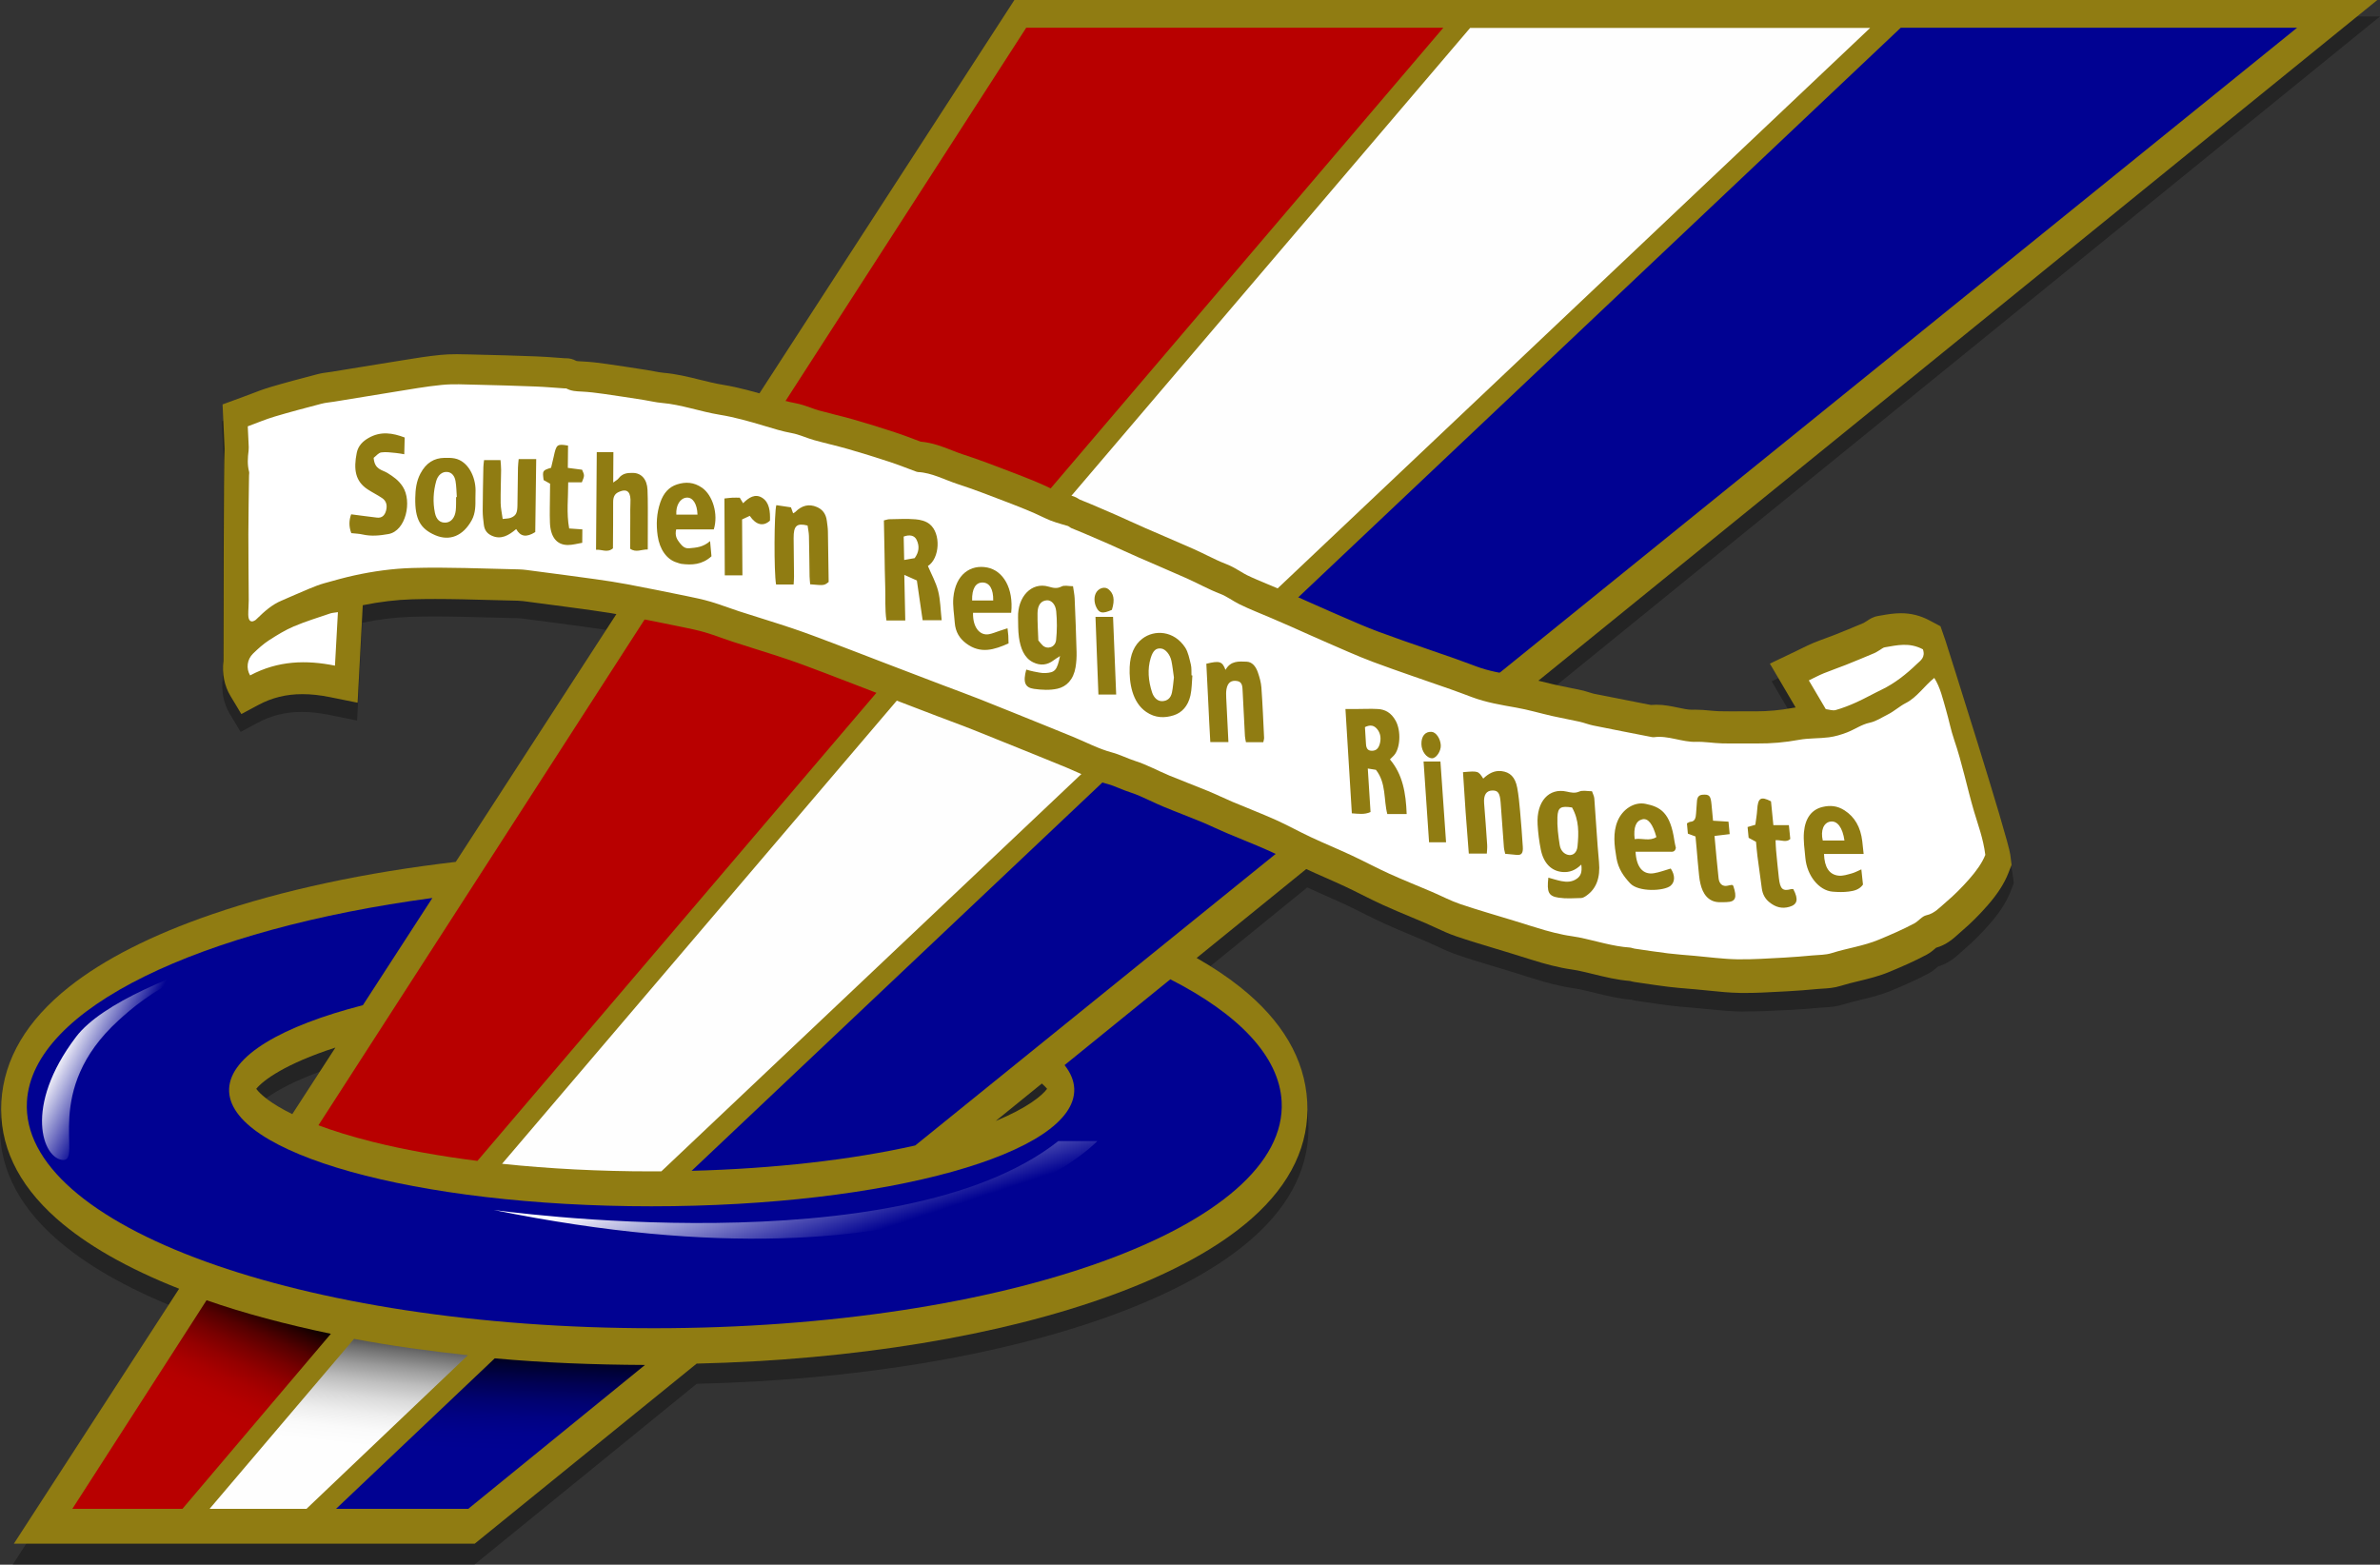 <?xml version="1.0" encoding="utf-8"?>
<!-- Generator: Adobe Illustrator 16.0.0, SVG Export Plug-In . SVG Version: 6.00 Build 0)  -->
<!DOCTYPE svg PUBLIC "-//W3C//DTD SVG 1.1//EN" "http://www.w3.org/Graphics/SVG/1.1/DTD/svg11.dtd">
<svg version="1.1" xmlns="http://www.w3.org/2000/svg" xmlns:xlink="http://www.w3.org/1999/xlink" x="0px" y="0px"
	 width="1449.497px" height="953px" viewBox="0 0 1449.497 953" enable-background="new 0 0 1449.497 953" xml:space="preserve">
<rect x="0" y="0" width="1449.497" height="953" fill="#333333" stroke="none"/>
<g id="Layer_6">
	<path opacity="0.3" fill-rule="evenodd" clip-rule="evenodd" d="M1186.054,400.73l-2.977-8.602l-6.768-3.595
		c-5.523-2.933-11.211-4.358-17.395-4.358c-4.342,0-8.328,0.701-11.845,1.319c-0.684,0.121-1.367,0.241-2.042,0.354
		c-3.118,0.519-5.283,1.998-6.447,2.792l-0.182,0.124c-0.471,0.274-0.937,0.562-1.401,0.853c-0.287,0.179-0.674,0.421-0.846,0.515
		c-6.844,2.889-12.092,5.052-17,7.004c-1.919,0.764-3.866,1.481-5.928,2.241c-2.488,0.917-5.059,1.865-7.651,2.925
		c-2.414,0.987-4.672,2.108-6.858,3.192c-0.92,0.457-1.863,0.926-2.842,1.395l-16.871,8.086l15.714,26.773
		c-0.68,0.098-1.365,0.209-2.057,0.337c-7.284,1.347-14.733,2.031-22.14,2.031c-0.001,0-1.223-0.007-1.223-0.007
		c-1.264-0.012-2.526-0.017-3.789-0.017c-1.751,0-3.501,0.009-5.252,0.019c-1.71,0.009-3.42,0.018-5.132,0.018
		c-2.736,0-4.967-0.024-7.021-0.075c-1.798-0.044-3.752-0.226-5.82-0.419c-2.799-0.261-5.695-0.531-8.787-0.531
		c-0.553,0-1.106,0.009-1.658,0.028c-0.148,0.005-0.296,0.007-0.444,0.007c-2.375,0-5.289-0.616-8.374-1.267
		c-3.969-0.838-8.466-1.788-13.292-1.788c-1.103,0-2.192,0.051-3.258,0.152l-6.614-1.291c-9.161-1.786-18.628-3.631-27.911-5.515
		c-0.82-0.167-1.918-0.507-3.08-0.869c-1.454-0.452-3.101-0.963-4.917-1.369c-2.809-0.626-5.6-1.183-8.297-1.722
		c-2.85-0.569-5.541-1.106-8.231-1.714c-2.581-0.583-5.16-1.234-7.892-1.924c-0.578-0.145-1.155-0.036-1.738-0.182L1449.497,10
		H618.129L462.607,250.088c-7.041-2.024-14.725-4.143-22.455-5.397c-4.476-0.728-9.007-1.915-13.801-3.106
		c-7.115-1.768-14.468-3.627-22.314-4.291c-1.727-0.146-3.69-0.538-5.767-0.937c-1.433-0.274-2.915-0.567-4.477-0.81l-2.162-0.339
		c-7.302-1.136-14.85-2.311-22.322-3.363c-4.53-0.638-9.403-1.261-14.351-1.5l-0.346-0.017c-1.4-0.066-3.316-0.158-3.81-0.364
		c-1.911-1.052-3.958-1.584-6.086-1.584c-0.2,0-0.388,0.004-0.564,0.012c-1.612-0.111-3.227-0.231-4.839-0.352
		c-4.1-0.305-8.338-0.621-12.617-0.785c-12.242-0.469-24.512-0.839-36.466-1.099c-1.283-0.028-2.566-0.065-3.851-0.103
		c-2.707-0.078-5.505-0.158-8.34-0.158c-3.718,0-6.848,0.137-9.848,0.43c-7.934,0.774-15.791,2.059-23.393,3.303
		c-2.155,0.352-4.31,0.705-6.464,1.045c-8.24,1.302-16.599,2.677-24.686,4.007c-3.951,0.649-7.904,1.299-11.859,1.945
		c-0.723,0.118-1.446,0.21-2.171,0.304c-1.932,0.25-4.124,0.534-6.53,1.166l-0.889,0.234c-9.185,2.41-18.688,4.906-28.089,7.707
		c-4.157,1.237-8.147,2.77-12.008,4.253c-1.653,0.635-3.327,1.278-5.035,1.905l-11.952,4.386l0.878,19.031
		c0.12,2.514,0.359,8.028,0.361,8.085c-0.592,4.82-0.71,129.56-0.71,129.56c-0.952,7.656,0.549,15.258,4.233,21.398l6.677,11.126
		l10.483-5.619c8.225-4.408,16.977-6.549,26.765-6.549c5.265,0,10.813,0.606,16.964,1.853l16.703,3.387l3.15-59.57
		c10.372-2.114,20.467-3.327,30.059-3.611c4.491-0.133,9.141-0.198,14.218-0.198c10.91,0,22.082,0.311,32.889,0.609
		c5.815,0.162,11.63,0.322,17.444,0.44c1.891,0.039,4.049,0.334,6.335,0.648l1.741,0.236l4.404,0.58
		c10.872,1.432,22.118,2.912,33.152,4.461c5.618,0.789,10.259,1.503,14.483,2.235L277.36,536.112
		c-55.015,6.429-105.761,17.261-148.718,32.035C92,580.75,62.631,595.692,41.373,612.583c-25.771,20.479-39.68,44.01-41.23,69.997
		c-1.563,26.185,9.688,50.24,33.557,71.446c17.985,15.979,43.143,30.502,74.863,43.046L7.728,953h281.151l135.427-110.168
		c96.081-2.266,185.308-16.997,253.226-41.848c36.706-13.431,65.432-29.249,85.408-46.934
		c23.952-21.207,35.297-45.274,33.838-71.458c-1.448-25.986-15.264-49.524-40.955-70.002c-7.76-6.186-16.619-12.109-26.514-17.75
		l66.858-54.343c3.915,1.818,7.837,3.559,11.643,5.238c3.966,1.748,8.068,3.557,12.013,5.403c3.372,1.578,6.712,3.253,10.25,5.028
		c4.203,2.108,8.553,4.289,12.99,6.309c5.709,2.6,11.457,5.003,17.02,7.33c3.073,1.285,6.148,2.57,9.216,3.888
		c1.811,0.779,3.654,1.636,5.605,2.545c4.026,1.874,8.192,3.812,12.7,5.347c7.792,2.654,15.644,5.019,23.243,7.307
		c3.279,0.987,6.559,1.976,9.835,2.986c2.123,0.656,4.244,1.323,6.368,1.989c4.221,1.327,8.587,2.7,12.957,3.979
		c3.606,1.054,7.482,2.011,12.201,3.011c1.979,0.418,3.819,0.698,5.599,0.968c1.417,0.215,2.756,0.418,3.979,0.668
		c3.117,0.638,6.258,1.407,9.583,2.223c7.156,1.754,14.551,3.567,22.344,4.183c0.666,0.196,1.637,0.463,2.78,0.631l4.655,0.69
		c5.243,0.78,10.664,1.588,16.072,2.25c4.196,0.514,8.342,0.856,12.353,1.189c1.415,0.118,2.831,0.233,4.249,0.358
		c2.542,0.224,5.087,0.484,7.633,0.747c6.275,0.649,12.758,1.209,19.344,1.328c1.049,0.018,2.089-0.09,3.137-0.09
		c0.021,0,0.041,0,0.062,0c6.95,0,13.827-0.268,20.469-0.64c1.987-0.111,3.979-0.158,5.965-0.259
		c5.728-0.29,11.412-0.775,16.906-1.269l0.914-0.07c0.904-0.082,1.817-0.127,2.73-0.181c3.389-0.201,7.229-0.426,11.28-1.714
		c3.438-1.094,7.021-1.959,10.812-2.876c6.2-1.499,12.606-3.047,19.091-5.767c7.253-3.042,14.966-6.352,22.574-10.443
		c2.209-1.188,3.927-2.668,5.18-3.748c0.17-0.146,0.37-0.318,0.551-0.471c6.263-1.705,10.67-5.717,13.941-8.694
		c0.643-0.585,1.282-1.171,1.939-1.73c5.208-4.425,10.471-9.684,15.641-15.626c5.952-6.842,10.021-13.188,12.446-19.4l2.033-5.208
		l-0.805-6.269C1224.349,521.394,1186.796,402.874,1186.054,400.73z M605.991,695.064l28.916-23.502
		c1.385,1.214,2.444,2.305,3.199,3.239c-3.148,4.234-12.121,11.664-31.36,19.65L605.991,695.064z M203.939,649.579l-26.324,40.682
		c-12.903-6.335-19.418-11.978-21.992-15.459C159.882,669.568,173.342,659.49,203.939,649.579z"/>
</g>
<g id="Layer_3">
</g>
<g id="Layer_6_copy">
	<path fill-rule="evenodd" clip-rule="evenodd" fill="#907C12" d="M755.248,601.157c-7.747-6.166-16.591-12.066-26.468-17.689
		L1447.891,0H617.802L277.583,524.94c-54.923,6.407-105.585,17.204-148.47,31.929c-36.579,12.561-65.899,27.452-87.12,44.288
		c-25.726,20.409-39.608,43.862-41.154,69.761c-1.557,26.096,9.677,50.069,33.506,71.203c17.956,15.925,43.073,30.303,74.739,42.804
		L8.438,940.217h280.657l135.189-109.689c95.916-2.258,184.988-16.89,252.791-41.657c36.645-13.384,65.322-29.123,85.266-46.749
		c23.914-21.134,35.242-45.107,33.787-71.203C794.684,645.019,780.894,621.566,755.248,601.157z M156.057,663.167
		c4.25-5.215,17.687-15.26,48.232-25.138l-26.277,40.545C165.129,672.26,158.626,666.637,156.057,663.167z M606.417,682.75
		l-0.754,0.612l28.868-23.423c1.383,1.21,2.439,2.297,3.194,3.228C634.582,667.387,625.624,674.791,606.417,682.75z"/>
	<g>
		
			<linearGradient id="SVGID_1_" gradientUnits="userSpaceOnUse" x1="93.718" y1="788.743" x2="62.343" y2="857.309" gradientTransform="matrix(1 0 0.074 1 0 0)">
			<stop  offset="0" style="stop-color:#000000"/>
			<stop  offset="0.118" style="stop-color:#290000"/>
			<stop  offset="0.262" style="stop-color:#550000"/>
			<stop  offset="0.409" style="stop-color:#780000"/>
			<stop  offset="0.556" style="stop-color:#940000"/>
			<stop  offset="0.703" style="stop-color:#A80000"/>
			<stop  offset="0.851" style="stop-color:#B40000"/>
			<stop  offset="1" style="stop-color:#B80000"/>
		</linearGradient>
		<path fill="url(#SVGID_1_)" d="M44.042,919h67.061l90.396-106.629c-27.231-5.712-52.632-12.375-75.701-20.445L44.042,919z"/>
		<path fill="#B80000" d="M624.989,16.908L193.932,685.369c8.927,3.348,19.696,6.743,32.656,9.995
			c19.229,4.824,40.892,8.75,64.177,11.698L879.02,16.908H624.989z"/>
	</g>
	<g>
		<path fill="#FEFEFE" d="M895.371,17L305.777,708.823c28.726,3.034,59.521,4.618,91.007,4.618c1.999,0,3.999,0.006,5.992-0.006
			L1138.994,17H895.371z"/>
		
			<linearGradient id="SVGID_2_" gradientUnits="userSpaceOnUse" x1="149.439" y1="799.685" x2="140.815" y2="879.019" gradientTransform="matrix(1 0 0.074 1 0 0)">
			<stop  offset="0" style="stop-color:#000000"/>
			<stop  offset="0.123" style="stop-color:#3B3B3B"/>
			<stop  offset="0.246" style="stop-color:#6E6E6E"/>
			<stop  offset="0.371" style="stop-color:#9A9A9A"/>
			<stop  offset="0.496" style="stop-color:#BEBEBE"/>
			<stop  offset="0.621" style="stop-color:#DADADA"/>
			<stop  offset="0.747" style="stop-color:#EEEEEE"/>
			<stop  offset="0.873" style="stop-color:#FAFAFA"/>
			<stop  offset="1" style="stop-color:#FEFEFE"/>
		</linearGradient>
		<path fill="url(#SVGID_2_)" d="M127.629,919h59.016l98.322-93.579c-24.018-2.597-47.207-5.755-69.343-9.965L127.629,919z"/>
	</g>
	<g>
		
			<linearGradient id="SVGID_3_" gradientUnits="userSpaceOnUse" x1="235.721" y1="819.512" x2="233.482" y2="883.303" gradientTransform="matrix(1 0 0.074 1 0 0)">
			<stop  offset="0" style="stop-color:#000000"/>
			<stop  offset="0.011" style="stop-color:#000003"/>
			<stop  offset="0.173" style="stop-color:#00012F"/>
			<stop  offset="0.337" style="stop-color:#010152"/>
			<stop  offset="0.502" style="stop-color:#01026E"/>
			<stop  offset="0.667" style="stop-color:#010282"/>
			<stop  offset="0.833" style="stop-color:#01028E"/>
			<stop  offset="1" style="stop-color:#010292"/>
		</linearGradient>
		<path fill="url(#SVGID_3_)" d="M204.641,919h80.518l107.665-87.646c-31.252-0.149-61.909-1.334-91.506-4.033L204.641,919z"/>
		<path fill="#010292" d="M1157.612,16.908L421.223,713.107c50.088-1.321,97.425-6.683,136.195-15.454l841.576-680.746H1157.612z"/>
	</g>
	<path fill-rule="evenodd" clip-rule="evenodd" fill="#010292" d="M780.563,670.918c4.042,75.568-167.107,138.056-382.352,138.056
		c-215.245,0-386.148-62.488-381.809-138.056c3.276-57.051,105.813-105.044,246.93-123.99l-42.319,65.295
		c-49.393,12.734-80.679,30.802-81.477,50.942c-1.557,39.33,113.586,71.543,257.196,71.543c143.61,0,258.895-32.214,257.512-71.543
		c-0.175-4.958-2.204-9.788-5.888-14.445l64.416-52.265C754.128,617.582,779.08,643.171,780.563,670.918z"/>
	<path fill-rule="evenodd" clip-rule="evenodd" fill="#907C12" d="M1062.856,604.771c-1.046,0-2.09,0.003-3.138-0.015
		c-6.575-0.117-13.053-0.78-19.318-1.426c-2.541-0.262-5.082-0.522-7.619-0.744c-1.416-0.125-2.829-0.24-4.242-0.357
		c-4.003-0.332-8.142-0.673-12.332-1.186c-5.398-0.659-10.812-1.464-16.045-2.243l-4.647-0.688
		c-1.142-0.167-2.111-0.433-2.775-0.629c-7.78-0.614-15.162-2.42-22.306-4.169c-3.32-0.812-6.456-1.579-9.567-2.214
		c-1.22-0.25-2.557-0.452-3.973-0.666c-1.776-0.27-3.612-0.548-5.588-0.965c-4.711-0.997-8.58-1.95-12.18-3.001
		c-4.362-1.274-8.721-2.642-12.936-3.965c-2.119-0.664-4.237-1.329-6.356-1.982c-3.271-1.008-6.545-1.992-9.818-2.977
		c-7.586-2.281-15.424-4.637-23.204-7.282c-4.5-1.531-8.659-3.463-12.678-5.33c-1.948-0.906-3.789-1.76-5.596-2.536
		c-3.063-1.314-6.132-2.595-9.201-3.876c-5.553-2.318-11.291-4.713-16.99-7.304c-4.43-2.014-8.772-4.187-12.968-6.289
		c-3.531-1.769-6.866-3.439-10.232-5.011c-3.938-1.841-8.034-3.644-11.993-5.386c-4.211-1.854-8.563-3.77-12.89-5.799
		c-3.454-1.619-6.826-3.341-10.086-5.005c-3.854-1.968-7.493-3.824-11.122-5.454c-5.199-2.336-10.389-4.456-15.881-6.7
		c-3.44-1.405-6.878-2.81-10.305-4.263c-2.505-1.063-4.949-2.181-7.313-3.26c-2.637-1.206-5.127-2.343-7.595-3.363
		c-3.634-1.501-7.392-2.98-11.026-4.409c-4.073-1.601-8.283-3.257-12.466-5.002c-2.807-1.171-5.507-2.43-8.118-3.646
		c-4.132-1.927-8.033-3.745-11.733-4.927c-2.595-0.829-4.942-1.787-7.212-2.713c-2.341-0.956-4.55-1.857-6.521-2.38
		c-6.575-1.746-12.612-4.462-18.445-7.087c-2.37-1.066-4.606-2.073-6.824-2.99c-5.734-2.371-11.472-4.692-17.209-7.013
		l-10.254-4.155c-9.73-3.946-19.78-8.021-29.646-11.942c-4.55-1.809-9.256-3.57-13.805-5.272c-2.725-1.02-5.45-2.04-8.168-3.078
		c-12.275-4.688-24.53-9.386-36.766-14.085c-3.676-1.412-7.348-2.834-11.02-4.256c-6.197-2.399-12.6-4.878-18.881-7.254l-2.85-1.078
		c-7.159-2.712-14.554-5.514-21.768-7.95c-6.486-2.188-13.165-4.293-19.62-6.328c-4.366-1.375-8.731-2.751-13.086-4.166
		c-2.541-0.825-5.034-1.707-7.444-2.559c-3.298-1.167-6.413-2.269-9.495-3.181c-4.534-1.341-9.475-2.356-13.833-3.25
		c-11.354-2.332-23.537-4.807-35.754-7.122c-5.472-1.036-11.356-1.98-19.076-3.061c-11.017-1.544-22.244-3.019-33.098-4.447
		l-4.397-0.578l-1.738-0.235c-2.283-0.313-4.438-0.608-6.326-0.647c-5.804-0.117-11.61-0.277-17.416-0.438
		c-10.789-0.298-21.943-0.607-32.836-0.607c-5.068,0-9.711,0.064-14.194,0.197c-9.576,0.283-19.656,1.493-30.009,3.599L217.786,428
		l-16.676-3.375c-6.141-1.243-11.679-1.846-16.936-1.846c-9.771,0-18.509,2.134-26.72,6.528l-10.466,5.601l-6.667-11.089
		c-3.679-6.121-5.178-13.697-4.228-21.33c0,0,0.11-124.339,0.7-129.144c-0.002-0.056-0.241-5.553-0.361-8.058l-0.879-18.971
		l11.934-4.372c1.706-0.625,3.377-1.267,5.027-1.9c3.855-1.479,7.839-3.007,11.988-4.24c9.387-2.793,18.875-5.279,28.044-7.683
		l0.889-0.233c2.402-0.629,4.59-0.913,6.52-1.162c0.723-0.093,1.446-0.186,2.166-0.303c3.951-0.643,7.897-1.291,11.841-1.938
		c8.074-1.326,16.419-2.697,24.646-3.995c2.15-0.339,4.302-0.69,6.454-1.042c7.589-1.24,15.435-2.521,23.356-3.292
		c2.996-0.293,6.121-0.428,9.833-0.428c2.831,0,5.625,0.08,8.327,0.157c1.282,0.038,2.564,0.075,3.845,0.102
		c11.935,0.26,24.185,0.629,36.408,1.096c4.271,0.164,8.503,0.479,12.596,0.782c1.61,0.12,3.222,0.24,4.832,0.351
		c0.175-0.008,0.363-0.013,0.563-0.013c2.125,0,4.169,0.532,6.077,1.58c0.494,0.206,2.407,0.296,3.804,0.363l0.346,0.016
		c4.94,0.238,9.805,0.859,14.328,1.495c7.46,1.048,14.996,2.218,22.286,3.349l2.158,0.335c1.56,0.241,3.039,0.524,4.469,0.798
		c2.075,0.398,4.035,0.773,5.759,0.917c7.834,0.663,15.176,2.484,22.279,4.246c4.786,1.188,9.309,2.31,13.778,3.033
		c10.069,1.633,20.065,4.514,28.652,7.088l1.36,0.409c4.854,1.461,9.44,2.842,13.945,3.651c3.721,0.668,7.073,1.879,10.032,2.948
		c1.616,0.584,3.142,1.136,4.508,1.518c3.139,0.877,6.278,1.666,9.603,2.502c3.758,0.944,7.645,1.92,11.544,3.039
		c8.037,2.309,16.321,4.865,25.329,7.816c4.002,1.311,7.906,2.783,11.682,4.208c1.312,0.494,2.623,0.989,3.935,1.475
		c7.186,0.617,13.57,3.122,19.251,5.352c2.275,0.893,4.425,1.736,6.481,2.405c9.681,3.146,19.327,6.814,29.19,10.615l1.721,0.663
		c7.714,2.967,15.698,6.037,23.625,9.931c2.935,1.441,6.335,2.418,9.936,3.453l1.952,0.564c2.111,0.617,3.752,1.618,4.764,2.301
		c0.972,0.406,1.948,0.797,2.923,1.189c1.299,0.521,2.598,1.044,3.892,1.592l0.151,0.063c4.791,2.033,9.749,4.135,14.655,6.304
		c2.856,1.264,5.708,2.556,8.562,3.85c3.297,1.494,6.596,2.99,9.906,4.438c4.033,1.764,8.074,3.497,12.118,5.232
		c5.599,2.402,11.392,4.887,17.117,7.436c2.846,1.266,5.604,2.617,8.272,3.923c3.933,1.925,7.649,3.744,11.261,5.114
		c3.588,1.363,6.579,3.161,9.218,4.749c1.335,0.802,2.596,1.56,3.662,2.083c4.044,1.981,8.241,3.718,12.686,5.558
		c2.067,0.854,4.134,1.71,6.195,2.594c4.11,1.762,8.222,3.526,12.326,5.335c2.528,1.115,5.055,2.245,7.582,3.378
		c3.944,1.766,8.024,3.593,12.004,5.302c2.501,1.074,5.002,2.166,7.505,3.259c7.509,3.276,14.608,6.375,21.822,9.058
		c10.305,3.833,20.915,7.487,31.187,11.025c5.145,1.771,10.291,3.544,15.436,5.349c3.782,1.327,7.552,2.737,11.198,4.102
		l1.959,0.733c7.226,2.698,14.894,4.04,23.015,5.46l1.685,0.295c5.062,0.89,9.97,2.127,14.72,3.325
		c2.726,0.687,5.302,1.336,7.878,1.917c2.686,0.606,5.373,1.142,8.217,1.708c2.693,0.537,5.479,1.092,8.284,1.716
		c1.814,0.404,3.458,0.914,4.909,1.364c1.16,0.36,2.256,0.7,3.074,0.866c9.268,1.878,18.72,3.717,27.865,5.498l6.604,1.287
		c1.063-0.101,2.151-0.151,3.252-0.151c4.818,0,9.308,0.947,13.27,1.781c3.08,0.65,5.99,1.264,8.36,1.264
		c0.148,0,0.296-0.002,0.444-0.007c0.55-0.019,1.103-0.028,1.655-0.028c3.086,0,5.977,0.269,8.772,0.529
		c2.065,0.192,4.016,0.374,5.81,0.418c2.051,0.05,4.278,0.075,7.01,0.075c1.708,0,3.416-0.008,5.123-0.017
		c1.748-0.01,3.496-0.019,5.244-0.019c1.26,0,2.521,0.004,3.782,0.017c0,0,1.22,0.006,1.222,0.006
		c7.394,0,14.832-0.682,22.104-2.025c0.69-0.127,1.375-0.238,2.053-0.335l-15.685-26.687l16.846-8.06
		c0.978-0.468,1.919-0.935,2.837-1.39c2.182-1.081,4.437-2.198,6.847-3.182c2.588-1.056,5.156-2.001,7.64-2.915
		c2.058-0.757,4.001-1.472,5.917-2.233c4.901-1.947,10.141-4.102,16.974-6.981c0.172-0.093,0.558-0.334,0.845-0.514
		c0.463-0.289,0.929-0.576,1.399-0.849l0.182-0.124c1.161-0.792,3.324-2.266,6.436-2.783c0.673-0.112,1.356-0.232,2.04-0.352
		c3.511-0.617,7.49-1.316,11.825-1.316c6.173,0,11.853,1.421,17.366,4.345l6.756,3.583l2.972,8.574
		c0.739,2.137,38.208,120.27,39.519,130.477l0.802,6.249l-2.03,5.19c-2.421,6.192-6.486,12.517-12.43,19.336
		c-5.162,5.922-10.417,11.164-15.616,15.574c-0.657,0.557-1.297,1.141-1.938,1.725c-3.266,2.967-7.666,6.967-13.919,8.666
		c-0.181,0.152-0.38,0.323-0.549,0.469c-1.251,1.077-2.967,2.552-5.171,3.736c-7.597,4.078-15.297,7.377-22.539,10.407
		c-6.475,2.711-12.871,4.256-19.06,5.75c-3.785,0.915-7.361,1.777-10.794,2.868c-4.045,1.285-7.879,1.511-11.262,1.712
		c-0.912,0.054-1.823,0.106-2.725,0.188l-0.912,0.082c-5.485,0.492-11.158,1.002-16.877,1.291c-1.983,0.101-3.968,0.199-5.953,0.309
		c-6.631,0.372-13.49,0.743-20.429,0.743C1062.897,604.771,1062.876,604.771,1062.856,604.771z"/>
	<path fill-rule="evenodd" clip-rule="evenodd" fill="#FFFFFF" d="M1178.043,412.896c3.764,6.019,5.165,12.713,7.053,19.159
		c1.816,6.198,3.023,12.63,5.118,18.729c4.872,14.173,7.784,28.953,12.046,43.438c2.41,8.191,5.582,16.324,6.86,26.463
		c-1.959,4.975-5.642,9.99-9.612,14.526c-4.454,5.088-9.179,9.87-14.182,14.098c-3.738,3.156-7.114,7.096-12.051,8.131
		c-2.707,0.568-4.809,3.576-7.394,4.959c-6.992,3.741-14.216,6.841-21.495,9.879c-9.358,3.905-19.297,5.204-28.838,8.223
		c-3.666,1.161-7.686,1.064-11.566,1.412c-5.754,0.515-11.51,1.042-17.295,1.334c-9.552,0.482-19.091,1.201-28.705,1.029
		c-8.637-0.154-17.359-1.363-26.042-2.124c-5.372-0.471-10.744-0.838-16.119-1.494c-6.782-0.825-13.567-1.886-20.347-2.875
		c-0.943-0.138-1.895-0.599-2.83-0.662c-10.396-0.696-20.702-4.089-31.041-6.192c-3.145-0.64-6.305-0.942-9.447-1.604
		c-3.744-0.79-7.491-1.666-11.212-2.75c-6.364-1.855-12.705-3.907-19.051-5.857c-10.872-3.338-21.763-6.418-32.57-10.083
		c-5.818-1.973-11.496-4.985-17.245-7.445c-8.624-3.688-17.29-7.118-25.854-10.999c-7.725-3.5-15.317-7.593-23.008-11.174
		c-8.248-3.844-16.577-7.27-24.804-11.115c-7.162-3.348-14.187-7.286-21.36-10.497c-8.75-3.919-17.604-7.304-26.38-11.014
		c-5.017-2.123-9.966-4.567-14.985-6.635c-7.787-3.208-15.625-6.111-23.391-9.341c-6.975-2.901-13.8-6.667-20.85-8.91
		c-4.801-1.529-9.399-3.942-14.29-5.237c-7.997-2.117-15.747-6.242-23.599-9.479c-5.751-2.371-11.506-4.693-17.259-7.013
		c-13.31-5.369-26.588-10.773-39.873-16.037c-7.34-2.908-14.727-5.567-22.077-8.366c-12.235-4.66-24.452-9.328-36.648-13.998
		c-9.975-3.82-19.922-7.712-29.887-11.469c-8.314-3.134-16.614-6.313-24.975-9.128c-10.897-3.667-21.857-6.951-32.757-10.479
		c-5.751-1.862-11.431-4.1-17.202-5.802c-4.88-1.44-9.838-2.466-14.782-3.479c-11.943-2.445-23.881-4.858-35.829-7.115
		c-6.506-1.228-13.041-2.222-19.576-3.135c-12.494-1.745-24.993-3.369-37.483-5.008c-3.098-0.406-6.201-0.909-9.313-0.973
		c-21.611-0.433-43.221-1.478-64.833-0.84c-11.733,0.347-23.572,1.949-35.327,4.53c-6.098,1.34-12.144,3.045-18.176,4.735
		c-6.07,1.702-11.979,4.626-17.953,7.074c-2.771,1.136-5.504,2.452-8.275,3.604c-5.509,2.29-10.239,6.426-14.829,10.929
		c-0.25,0.244-0.481,0.534-0.752,0.728c-2.738,1.968-4.51,0.821-4.548-3.115c-0.029-2.946,0.299-5.919,0.288-8.863
		c-0.05-13.451-0.25-26.837-0.227-40.181c0.021-11.969,0.26-23.907,0.404-35.795c0.01-0.768,0.206-1.618,0.028-2.293
		c-1.109-4.209-0.856-8.509-0.289-12.871c0.17-1.307,0.059-2.664,0.003-3.988c-0.139-3.369-0.318-6.729-0.515-10.776
		c5.65-2.076,10.932-4.321,16.307-5.923c9.515-2.838,19.075-5.34,28.623-7.85c2.495-0.656,5.056-0.82,7.585-1.234
		c12.184-1.988,24.355-4.031,36.529-5.958c9.731-1.54,19.453-3.317,29.199-4.27c6.871-0.673,13.792-0.268,20.685-0.117
		c12.109,0.263,24.217,0.631,36.322,1.096c5.968,0.229,11.925,0.774,17.889,1.171c0.298,0.021,0.641-0.111,0.892,0.028
		c3.002,1.641,6.177,1.736,9.403,1.893c4.445,0.214,8.885,0.779,13.308,1.403c8.121,1.143,16.232,2.417,24.349,3.68
		c3.691,0.574,7.359,1.51,11.063,1.824c11.928,1.01,23.435,5.287,35.271,7.21c9.139,1.486,18.207,4.07,27.204,6.775
		c5.538,1.667,11.021,3.384,16.678,4.401c4.545,0.819,8.95,2.97,13.467,4.236c7.017,1.966,14.105,3.529,21.122,5.549
		c8.34,2.401,16.658,4.997,24.955,7.723c5.502,1.809,10.939,3.993,16.411,6.004c0.289,0.105,0.593,0.187,0.89,0.201
		c8.388,0.39,16.15,4.699,24.182,7.319c9.594,3.127,19.113,6.77,28.626,10.447c8.155,3.15,16.356,6.25,24.329,10.178
		c4.615,2.274,9.295,3.474,14.009,4.856c0.834,0.244,1.58,1.045,2.409,1.403c2.584,1.112,5.198,2.101,7.788,3.201
		c4.887,2.08,9.777,4.158,14.652,6.321c6.191,2.745,12.355,5.631,18.563,8.354c9.721,4.265,19.495,8.357,29.225,12.702
		c6.777,3.024,13.415,6.762,20.275,9.375c4.148,1.579,7.802,4.42,11.754,6.364c6.432,3.161,13.032,5.681,19.565,8.49
		c4.076,1.752,8.156,3.508,12.228,5.309c6.582,2.91,13.147,5.934,19.755,8.781c9.979,4.296,19.929,8.869,30.026,12.635
		c15.584,5.815,31.293,11.031,46.979,16.551c4.323,1.521,8.63,3.155,12.942,4.77c8.926,3.344,17.972,4.814,27.038,6.413
		c7.369,1.299,14.713,3.491,22.083,5.156c5.519,1.249,11.057,2.219,16.581,3.452c2.755,0.616,5.486,1.734,8.242,2.293
		c11.868,2.413,23.748,4.706,35.635,7.033c0.465,0.091,0.948,0.167,1.397,0.102c8.507-1.229,17.147,3.12,25.71,2.829
		c5.146-0.175,10.416,0.8,15.606,0.929c7.145,0.178,14.259-0.012,21.395,0.06c8.652,0.085,17.15-0.659,25.569-2.218
		c5.961-1.103,12.217-0.752,18.253-1.537c3.742-0.486,7.414-1.588,10.945-2.939c4.669-1.787,8.98-4.892,13.792-5.92
		c4.109-0.876,7.482-3.235,11.114-5.034c3.846-1.902,7.2-5.057,11.028-6.997C1167.473,424.771,1172.01,417.718,1178.043,412.896z
		 M1117.979,432.476c4.329-1.242,8.564-2.886,12.691-4.763c5.173-2.353,10.165-5.185,15.289-7.652
		c7.979-3.839,15.063-9.445,21.658-15.822c1.892-1.83,5.207-3.789,3.499-8.753c-8.295-4.412-15.765-2.479-23.279-1.221
		c-0.991,0.165-1.849,0.979-2.765,1.505c-1.178,0.677-2.303,1.505-3.536,2.026c-5.749,2.432-11.516,4.835-17.315,7.146
		c-4.471,1.781-9.029,3.311-13.489,5.137c-2.976,1.219-5.841,2.763-9.099,4.327c3.659,6.196,6.973,11.812,10.339,17.515
		C1114.077,432.157,1116.21,432.985,1117.979,432.476z M201.062,373.647c-7.379,2.524-14.829,4.776-22.097,7.861
		c-5.23,2.22-10.306,5.328-15.271,8.555c-3.36,2.184-6.521,5.049-9.558,7.996c-3.773,3.663-4.293,9.183-1.8,13.31
		c17.043-9.092,34.247-9.459,51.675-5.942c0.599-10.844,1.168-21.151,1.798-32.577C203.683,373.194,202.336,373.213,201.062,373.647
		z"/>
	<path fill-rule="evenodd" clip-rule="evenodd" fill="#907C12" d="M551.344,377.926c-4.18,0-7.496,0-11.466,0
		c-1.033-6.895-0.493-13.72-0.747-20.451c-0.251-6.66-0.284-13.314-0.412-19.952c-0.13-6.769-0.261-13.524-0.396-20.56
		c1.354-0.305,2.338-0.702,3.334-0.718c5.307-0.08,10.627-0.398,15.922,0.046c2.923,0.246,6.209,0.998,8.636,2.963
		c6.992,5.666,6.174,20.818-1.082,25.489c2.128,5.041,4.857,9.857,6.223,15.208c1.396,5.479,1.451,11.484,2.154,17.81
		c-4.334,0-7.914,0-11.59,0c-1.195-8.224-2.359-16.233-3.518-24.209c-2.716-1.214-4.814-2.151-7.645-3.416
		C550.961,359.8,551.146,368.518,551.344,377.926z M550.37,326.81c0.099,4.688,0.199,9.416,0.301,14.251
		c2.439-0.427,4.508-0.788,6.394-1.119c2.518-3.504,3.167-7.172,1.134-11.236C556.905,326.113,553.99,325.45,550.37,326.81z
		 M856.706,495.8c-4.177,0-7.685,0-11.793,0c-2.291-8.619-0.528-18.817-6.926-26.928c-1.056-0.168-2.81-0.447-4.958-0.788
		c0.577,9.162,1.112,17.661,1.668,26.499c-3.742,1.695-7.406,1.057-11.386,0.784c-1.301-21.237-2.571-41.987-3.891-63.533
		c2.304,0,4.548,0.005,6.793-0.001c4.319-0.013,8.631-0.235,12.959,0.009c4.277,0.241,8.079,2.108,10.868,7.205
		c3.339,6.099,2.853,16.9-1.195,21.177c-0.656,0.692-1.345,1.331-2.329,2.301C854.275,471.7,856.24,482.945,856.706,495.8z
		 M831.292,442.86c0.218,3.462,0.473,6.834,0.63,10.208c0.147,3.167,1.458,4.24,3.729,4.2c2.458-0.042,3.962-1.416,4.728-4.383
		c0.798-3.102,0.436-6.043-1.376-8.482C837.041,441.762,834.633,441.221,831.292,442.86z M963.064,526.584
		c-3.655,3.599-7.326,4.876-11.538,4.514c-6.55-0.563-11.416-5.193-13.119-13.612c-1.016-5.017-1.656-10.179-1.955-15.248
		c-0.842-14.256,7.036-22.513,17.687-20.112c2.686,0.605,5.038,1.149,7.667-0.008c2.163-0.951,4.89-0.194,7.764-0.194
		c0.493,1.478,1.304,2.94,1.417,4.396c0.992,12.849,1.646,25.747,2.847,38.688c0.887,9.554-1.58,16.196-7.554,20.443
		c-1.032,0.736-2.213,1.481-3.396,1.513c-4.526,0.126-9.085,0.465-13.623-0.218c-6.201-0.933-7.255-3.32-6.266-12.2
		c2.604,0.706,5.222,1.564,7.851,2.092c3.335,0.669,6.581,0.637,9.506-1.451C962.512,533.647,963.717,531.538,963.064,526.584z
		 M957.421,491.8c-6.781-1.006-8.65-0.17-8.9,5.894c-0.228,5.538,0.498,11.391,1.404,17.033c0.596,3.706,3.143,5.781,5.703,6.038
		c2.451,0.246,4.749-1.437,5.124-5.221C961.54,507.592,961.79,499.497,957.421,491.8z M653.5,357.043
		c0.388,2.79,0.896,5.087,0.996,7.391c0.465,10.837,0.89,21.712,1.172,32.617c0.082,3.146-0.11,6.371-0.624,9.41
		c-1.284,7.575-5.561,11.785-11.045,13.01c-4.596,1.027-9.522,0.759-14.254,0.099c-5.585-0.78-6.787-4.131-4.717-11.746
		c1.399,0.373,2.854,0.867,4.329,1.129c2.433,0.433,4.904,1.111,7.313,0.983c5.942-0.319,7.087-1.727,8.93-10.357
		c-1.563,1.023-2.685,1.645-3.714,2.452c-4.003,3.137-8.305,3.536-12.751,1.321c-5.426-2.706-7.667-8.641-8.587-15.361
		c-0.533-3.892-0.412-7.9-0.519-11.849c-0.343-12.661,8.202-21.856,18.554-18.857c2.966,0.86,5.167,1.358,7.94-0.068
		C648.328,356.29,650.71,357.043,653.5,357.043z M632.38,390.058c1.339,1.558,1.966,2.484,2.728,3.14
		c2.984,2.56,7.633,0.992,8.096-3.397c0.602-5.717,0.617-11.704,0.066-17.478c-0.419-4.412-3.081-6.81-5.573-6.699
		c-3.539,0.158-5.738,2.739-5.81,7.763C631.805,379.009,632.201,384.679,632.38,390.058z M224.357,266.804
		c-3.252,1.888-6.199,4.6-7.088,9.005c-2.034,10.069-0.885,17.276,6.58,22.207c2.894,1.912,5.978,3.385,8.858,5.333
		c2.567,1.735,3.277,4.381,2.43,7.601c-0.819,3.123-2.662,4.642-5.524,4.311c-5.054-0.585-10.096-1.283-15.734-2.008
		c-1.299,3.461-1.524,7.339,0.08,11.463c2.335,0.263,4.622,0.309,6.83,0.813c5.25,1.199,10.428,0.703,15.768-0.251
		c10.721-1.913,14.482-19.998,8.743-28.871c-2.59-4.005-5.814-6.121-9.241-8.281c-3.262-2.053-7.918-1.958-8.489-9.269
		c1.361-1.031,2.914-3.034,4.586-3.292c2.951-0.457,5.979,0.092,8.967,0.329c1.585,0.125,3.154,0.474,5.087,0.777
		c0.089-3.464,0.161-6.267,0.261-10.199C239.188,263.715,231.878,262.435,224.357,266.804z M483.583,351.126
		c-0.059-7.814-0.183-15.609-0.236-23.387c-0.052-7.482,1.837-9.315,8.494-7.656c0.266,1.945,0.774,4.142,0.83,6.349
		c0.205,8.162,0.242,16.346,0.385,24.549c0.03,1.663,0.244,3.325,0.364,4.89c8.537,0.767,8.537,0.767,11.265-1.417
		c-0.145-10.272-0.259-20.59-0.461-30.875c-0.042-2.108-0.383-4.22-0.647-6.317c-0.569-4.517-2.802-7.056-6.093-8.466
		c-4.883-2.09-9.203-0.911-13.139,3.04c-0.323,0.324-0.756,0.471-1.31,0.804c-0.47-1.312-0.886-2.472-1.305-3.639
		c-3.042-0.453-5.983-0.89-8.91-1.325c-1.341,4.131-1.529,40.72-0.165,48.324c3.29,0,6.667,0,10.689,0
		C483.438,354.141,483.593,352.633,483.583,351.126z M894.549,519.881c3.636,0,7.041,0,10.981,0
		c0.064-1.483,0.327-3.426,0.199-5.375c-0.55-8.414-1.177-16.807-1.845-25.178c-0.416-5.213,1.33-7.905,5.265-7.863
		c3.261,0.036,4.355,1.651,4.799,7.461c0.687,8.983,1.273,17.992,1.973,27.023c0.116,1.506,0.581,3.011,0.795,4.069
		c2.737,0.261,4.867,0.462,6.996,0.669c2.869,0.28,3.979-0.979,3.733-4.84c-0.471-7.389-1.029-14.768-1.693-22.127
		c-0.42-4.653-0.859-9.34-1.713-13.921c-1.228-6.598-4.46-9.533-9.572-10.135c-4.412-0.52-7.947,1.514-11.125,4.554
		c-3.046-4.713-3.046-4.713-12.327-3.913C892.003,486.618,893.16,502.807,894.549,519.881z M434.727,322.431
		c-7.584,0-15.221,0-22.896,0c-0.964,3.86,0.502,6.161,2.094,8.175c1.566,1.983,3.08,3.586,5.868,3.322
		c4.237-0.404,8.364-0.599,12.671-4.366c0.323,3.558,0.571,6.282,0.841,9.252c-5.744,5.214-11.985,5.433-18.382,4.608
		c-0.895-0.116-1.764-0.538-2.649-0.796c-6.279-1.828-10.563-8.136-11.729-16.256c-1.017-7.077-0.654-13.752,1.585-20.338
		c1.999-5.877,5.43-9.479,10.207-10.998c5.25-1.669,10.253-1.433,15.247,2.05C434.056,301.602,437.604,313.15,434.727,322.431z
		 M424.79,313.451c-0.162-6.555-2.887-10.665-6.625-10.366c-3.94,0.316-6.633,4.691-6.264,10.366
		C416.191,313.451,420.487,313.451,424.79,313.451z M769.879,449.493c-0.504-10.273-0.907-20.52-1.643-30.725
		c-0.224-3.115-1.149-6.312-2.163-9.261c-1.288-3.748-3.566-6.391-6.862-6.502c-4.735-0.157-9.629-0.695-12.84,4.989
		c-1.988-5.183-3.55-5.705-11.674-3.73c0.89,15.701,1.47,31.709,2.416,47.699c4.047,0,7.363,0,11.033,0
		c-0.469-9.3-0.935-18.125-1.338-26.923c-0.081-1.777-0.137-3.629,0.163-5.307c0.744-4.152,3.01-5.592,6.648-4.916
		c3.167,0.589,3.041,3.642,3.196,6.359c0.511,9.014,0.896,18.054,1.385,27.118c0.071,1.313,0.428,2.623,0.621,3.751
		c3.728,0,7.071,0,10.571,0C769.675,450.618,769.907,450.057,769.879,449.493z M726.198,411.429
		c-0.363,4.069-0.308,8.333-1.184,12.182c-1.462,6.432-5.18,10.449-10.157,12.049c-5.576,1.793-11.276,1.696-16.729-2.02
		c-8.628-5.877-10.502-17.829-10.119-27.326c0.309-7.621,2.802-13.574,7.74-17.331c7.439-5.659,19.307-4.902,26.075,5.416
		c1.813,2.764,2.571,6.796,3.452,10.376c0.505,2.051,0.279,4.353,0.383,6.543C725.839,411.354,726.019,411.391,726.198,411.429z
		 M714.953,412.619c-0.575-3.913-0.867-7.103-1.54-10.175c-0.865-3.955-3.644-7.092-6.141-7.434
		c-3.111-0.427-5.015,1.085-6.443,5.722c-2.115,6.868-1.425,14.013,0.783,20.873c1.015,3.15,3.258,5.582,6.305,5.442
		c2.86-0.132,5.1-1.653,5.849-5.299C714.416,418.586,714.626,415.245,714.953,412.619z M363.004,334.855
		c3.504-0.338,6.851,2.042,10.297-0.865c0.055-9.465,0.175-18.767,0.129-28.041c-0.015-3.108,0.818-5.06,3.151-6.168
		c6.155-2.924,7.703,0.779,7.377,6.478c-0.166,2.888-0.083,5.801-0.097,8.707c-0.033,6.376-0.056,12.765-0.084,19.242
		c3.616,2.556,6.947,0.341,10.735,0.465c0.014-5.236,0.05-10.05,0.034-14.858c-0.024-7.172,0.11-14.343-0.188-21.466
		c-0.273-6.517-3.796-10.251-8.872-10.314c-3.215-0.038-6.299,0.119-8.773,3.355c-0.676,0.885-1.697,1.341-3.246,2.512
		c0.039-6.518,0.074-12.337,0.11-18.547c-3.654,0-6.723,0-10.128,0C363.301,295.144,363.154,314.715,363.004,334.855z
		 M315.889,279.628c-0.161,1.873-0.399,3.522-0.428,5.172c-0.136,7.684-0.195,15.387-0.322,23.108
		c-0.074,4.487-0.878,6.145-3.943,7.41c-1.372,0.566-2.903,0.467-5.05,0.766c-0.471-3.534-1.192-6.613-1.229-9.721
		c-0.084-6.745,0.219-13.494,0.279-20.222c0.018-1.996-0.243-3.987-0.371-5.923c-3.653,0-6.737,0-10.016,0
		c-0.167,1.63-0.396,2.932-0.421,4.236c-0.174,8.837-0.374,17.698-0.411,26.579c-0.012,2.863,0.366,5.735,0.7,8.578
		c0.423,3.607,2.301,5.517,4.888,6.69c5.561,2.524,10.251-0.172,14.809-4.061c2.577,4.603,6.183,5.267,11.614,1.822
		c0.19-14.487,0.382-29.098,0.584-44.435C322.779,279.628,319.546,279.628,315.889,279.628z M996.106,518.761
		c0.475,9.446,4.562,14.131,11.143,13.093c3.473-0.547,6.81-1.867,10.284-2.86c2.688,3.998,2.723,8.181-0.156,10.535
		c-3.913,3.199-19.462,3.942-24.559-1.521c-3.999-4.286-7.229-8.869-8.338-15.38c-1.332-7.806-2.26-15.439,0.661-22.517
		c3.016-7.309,10.22-11.877,16.956-10.53c9.153,1.83,15.207,5.272,17.688,22.637c0.202,1.417,0.584,2.817,0.872,4.173
		c-0.56,2.886-2.466,2.362-4.144,2.365C1009.819,518.769,1003.124,518.761,996.106,518.761z M995.566,511.081
		c4.343-0.76,9.101,1.482,13.231-1.257c-2.238-8.14-5.139-11.63-8.579-10.807C996.366,499.94,994.733,503.859,995.566,511.081z
		 M592.61,373.234c-0.244,8.758,4.055,14.082,9.75,13.033c2.087-0.384,4.104-1.274,6.151-1.94c1.586-0.518,3.172-1.044,5.098-1.679
		c0.196,1.776,0.384,3.083,0.474,4.396c0.096,1.374,0.096,2.754,0.16,4.835c-8.555,3.778-16.992,6.661-25.861-0.037
		c-3.828-2.891-6.486-6.787-6.91-12.63c-0.369-5.093-1.322-10.317-0.854-15.24c1.347-14.179,10.495-20.312,20.633-18.324
		c9.675,1.897,16.148,12.606,14.597,27.588C608.277,373.234,600.572,373.234,592.61,373.234z M604.898,365.727
		c0.135-6.894-2.198-10.812-6.321-10.934c-4.315-0.129-6.687,3.657-6.531,10.934C596.201,365.727,600.37,365.727,604.898,365.727z
		 M289.549,303.423c0.05,4.258,0.1,9.112-2.219,13.357c-5.268,9.647-13.463,12.988-22.306,9.174
		c-9.2-3.968-12.324-9.997-12.116-22.586c0.087-5.313,0.697-10.257,3.098-14.851c3.531-6.757,8.522-9.538,14.579-9.643
		c2.1-0.036,4.233-0.08,6.289,0.325c8.186,1.606,12.813,11.157,12.758,19.63C289.624,300.175,289.584,301.522,289.549,303.423z
		 M277.783,302.768c0.147-0.014,0.293-0.027,0.439-0.039c-0.24-3.237-0.251-6.54-0.785-9.679c-0.544-3.209-2.32-5.344-5.015-5.598
		c-3.073-0.289-5.737,1.883-6.777,5.617c-1.771,6.351-2.1,12.846-0.758,19.316c0.867,4.184,3.226,6.162,6.658,5.909
		c3.182-0.233,5.545-2.965,6.028-7.42C277.862,308.202,277.728,305.469,277.783,302.768z M1135.017,520.136
		c-8.406,0-16.305,0-24.141,0c0.266,8.072,3.18,12.561,8.833,13.191c2.72,0.302,5.424-0.668,8.056-1.365
		c1.878-0.496,3.628-1.499,5.855-2.456c0.38,3.558,0.68,6.354,0.992,9.273c-2.217,3.102-5.441,3.82-8.626,4.237
		c-3.222,0.423-6.562,0.339-9.875,0.066c-8.307-0.681-15.594-9.753-16.582-20.48c-0.49-5.311-1.325-10.82-0.859-15.855
		c0.788-8.502,4.693-13.697,11.364-15.266c4.498-1.058,8.823-0.815,13.347,2.09c6.214,3.991,9.763,10.201,10.792,18.734
		C1134.443,514.55,1134.658,516.797,1135.017,520.136z M1123.329,511.912c-1.116-7.944-4.385-12.194-8.587-11.508
		c-4.097,0.669-6.046,5.377-4.623,11.508C1114.503,511.912,1118.912,511.912,1123.329,511.912z M1078.596,488.057
		c-6.287-3.244-7.965-2.037-8.408,5.121c-0.195,3.152-0.756,6.208-1.134,9.168c-1.729,0.5-3.153,0.913-4.72,1.367
		c0.237,2.441,0.442,4.564,0.637,6.567c1.665,0.902,2.979,1.612,4.499,2.436c0.293,3.001,0.5,5.867,0.867,8.727
		c0.845,6.559,1.751,13.125,2.671,19.705c0.495,3.542,1.988,6.204,4.449,8.24c4.041,3.343,8,4.169,12.301,2.944
		c4.899-1.395,5.763-4.453,2.412-10.808c-0.414,0-0.899-0.102-1.329,0.016c-5.118,1.39-6.678,0.017-7.44-6.768
		c-0.627-5.585-1.173-11.164-1.693-16.73c-0.2-2.139-0.232-4.274-0.336-6.317c3.456-0.215,6.631,1.627,8.971-0.737
		c-0.291-2.891-0.545-5.416-0.847-8.402c-3.152,0-5.908,0-9.453,0C1079.491,497.063,1079.03,492.427,1078.596,488.057z
		 M1054.733,538.964c-0.913,0.099-1.808,0.321-2.707,0.511c-2.771,0.584-4.953-0.999-5.349-4.502
		c-0.966-8.542-1.657-17.071-2.48-25.828c3.246-0.389,6.233-0.747,9.236-1.107c-0.284-2.982-0.503-5.278-0.723-7.584
		c-3.301-0.205-6.186-0.384-9.413-0.584c-0.355-3.779-0.641-6.826-0.928-9.87c-0.512-5.432-1.359-6.262-5.46-5.955
		c-2.204,0.166-3.3,1.421-3.43,4.271c-0.109,2.391-0.416,4.735-0.522,7.129c-0.129,2.91-0.873,4.931-3.389,5.071
		c-0.709,0.039-1.355,0.589-2.177,0.972c0.197,2.154,0.376,4.114,0.573,6.254c1.533,0.572,2.867,1.069,4.65,1.733
		c0.219,2.373,0.446,4.807,0.667,7.241c0.502,5.562,0.916,11.137,1.529,16.712c0.716,6.526,2.584,12.667,7.888,15.126
		c2.779,1.288,5.936,0.97,8.867,0.882c5.531-0.166,6.479-2.72,4.038-9.958C1055.311,539.294,1054.993,538.936,1054.733,538.964z
		 M331.075,292.388c1.198,0.669,2.405,1.342,3.95,2.207c-0.024,2.104-0.062,4.191-0.072,6.278
		c-0.028,5.789-0.238,11.604-0.023,17.394c0.325,8.812,4.122,13.631,10.842,13.676c2.952,0.02,5.915-0.869,8.83-1.34
		c0.028-3.211,0.049-5.672,0.072-8.174c-2.736-0.187-5.227-0.357-8.026-0.55c-1.735-9.426-0.557-18.53-0.591-28.126
		c3.211,0,5.875,0,8.317,0c1.677-4.103,1.704-4.109,0.131-7.654c-2.786-0.364-5.532-0.722-8.682-1.133
		c0.052-5.081,0.096-9.379,0.139-13.564c-6.675-1.144-7.12-0.765-8.706,6.622c-0.512,2.379-1.115,4.731-1.622,6.863
		C330.329,286.59,330.329,286.59,331.075,292.388z M451.949,316.366c1.901-0.883,3.375-1.567,4.681-2.175
		c3.9,5.708,8.304,6.58,12.307,2.91c0.205-5.657-0.357-11.159-4.747-13.914c-4.264-2.677-8.129-0.208-11.622,3.317
		c-0.772-1.285-1.396-2.323-2.038-3.391c-1.613,0-3.124-0.063-4.63,0.019c-1.57,0.084-3.134,0.31-4.697,0.473
		c0.071,15.935,0.14,31.155,0.209,46.835c3.632,0,6.906,0,10.745,0C452.087,338.981,452.019,327.775,451.949,316.366z
		 M677.879,375.713c-3.417,0-6.54,0-10.692,0c0.518,15.346,1.186,31.044,1.784,47.304c3.931,0,7.216,0,10.815,0
		C679.141,407.014,678.521,391.606,677.879,375.713z M870.351,513.01c3.558,0,7.02,0,10.345,0
		c-1.167-16.757-2.291-32.907-3.426-49.223c-3.647,0-6.7,0-10.269,0C868.111,480.109,869.22,496.4,870.351,513.01z M675.119,358.905
		c-2.075-1.72-5.339-0.915-7.113,1.418c-1.812,2.384-1.906,6.393-0.224,9.719c1.792,3.545,3.861,3.852,9.398,1.397
		C679.234,364.913,678.09,361.367,675.119,358.905z M871.938,445.749c-3.952-0.313-6.411,2.684-6.243,7.61
		c0.15,4.374,3.164,8.355,6.422,8.479c2.553,0.097,5.558-4.346,5.366-7.929C877.263,449.861,874.612,445.961,871.938,445.749z"/>
	
		<linearGradient id="SVGID_4_" gradientUnits="userSpaceOnUse" x1="17.652" y1="592.552" x2="49.033" y2="611.194" gradientTransform="matrix(1 0 0.074 1 0 0)">
		<stop  offset="0" style="stop-color:#FFFFFF"/>
		<stop  offset="1" style="stop-color:#FFFFFF;stop-opacity:0"/>
	</linearGradient>
	<path fill-rule="evenodd" clip-rule="evenodd" fill="url(#SVGID_4_)" d="M227.874,558.981c0,0-150.04,31.028-181.55,72.538
		c-32.394,42.676-20.167,74.543-7.864,74.979c11.949,0.423-13.067-42.43,33.675-84.98
		C87.593,607.445,119.231,579.91,227.874,558.981z"/>
	
		<linearGradient id="SVGID_5_" gradientUnits="userSpaceOnUse" x1="424.787" y1="695.518" x2="445.607" y2="760.426" gradientTransform="matrix(1 0 0.074 1 0 0)">
		<stop  offset="0" style="stop-color:#FFFFFF"/>
		<stop  offset="1" style="stop-color:#FFFFFF;stop-opacity:0"/>
	</linearGradient>
	<path fill-rule="evenodd" clip-rule="evenodd" fill="url(#SVGID_5_)" d="M644.527,695c-97.484,77-343.85,41.929-343.85,41.929
		C577.321,793.459,668.305,695,668.305,695S668.305,695,644.527,695z"/>
</g>
</svg>
